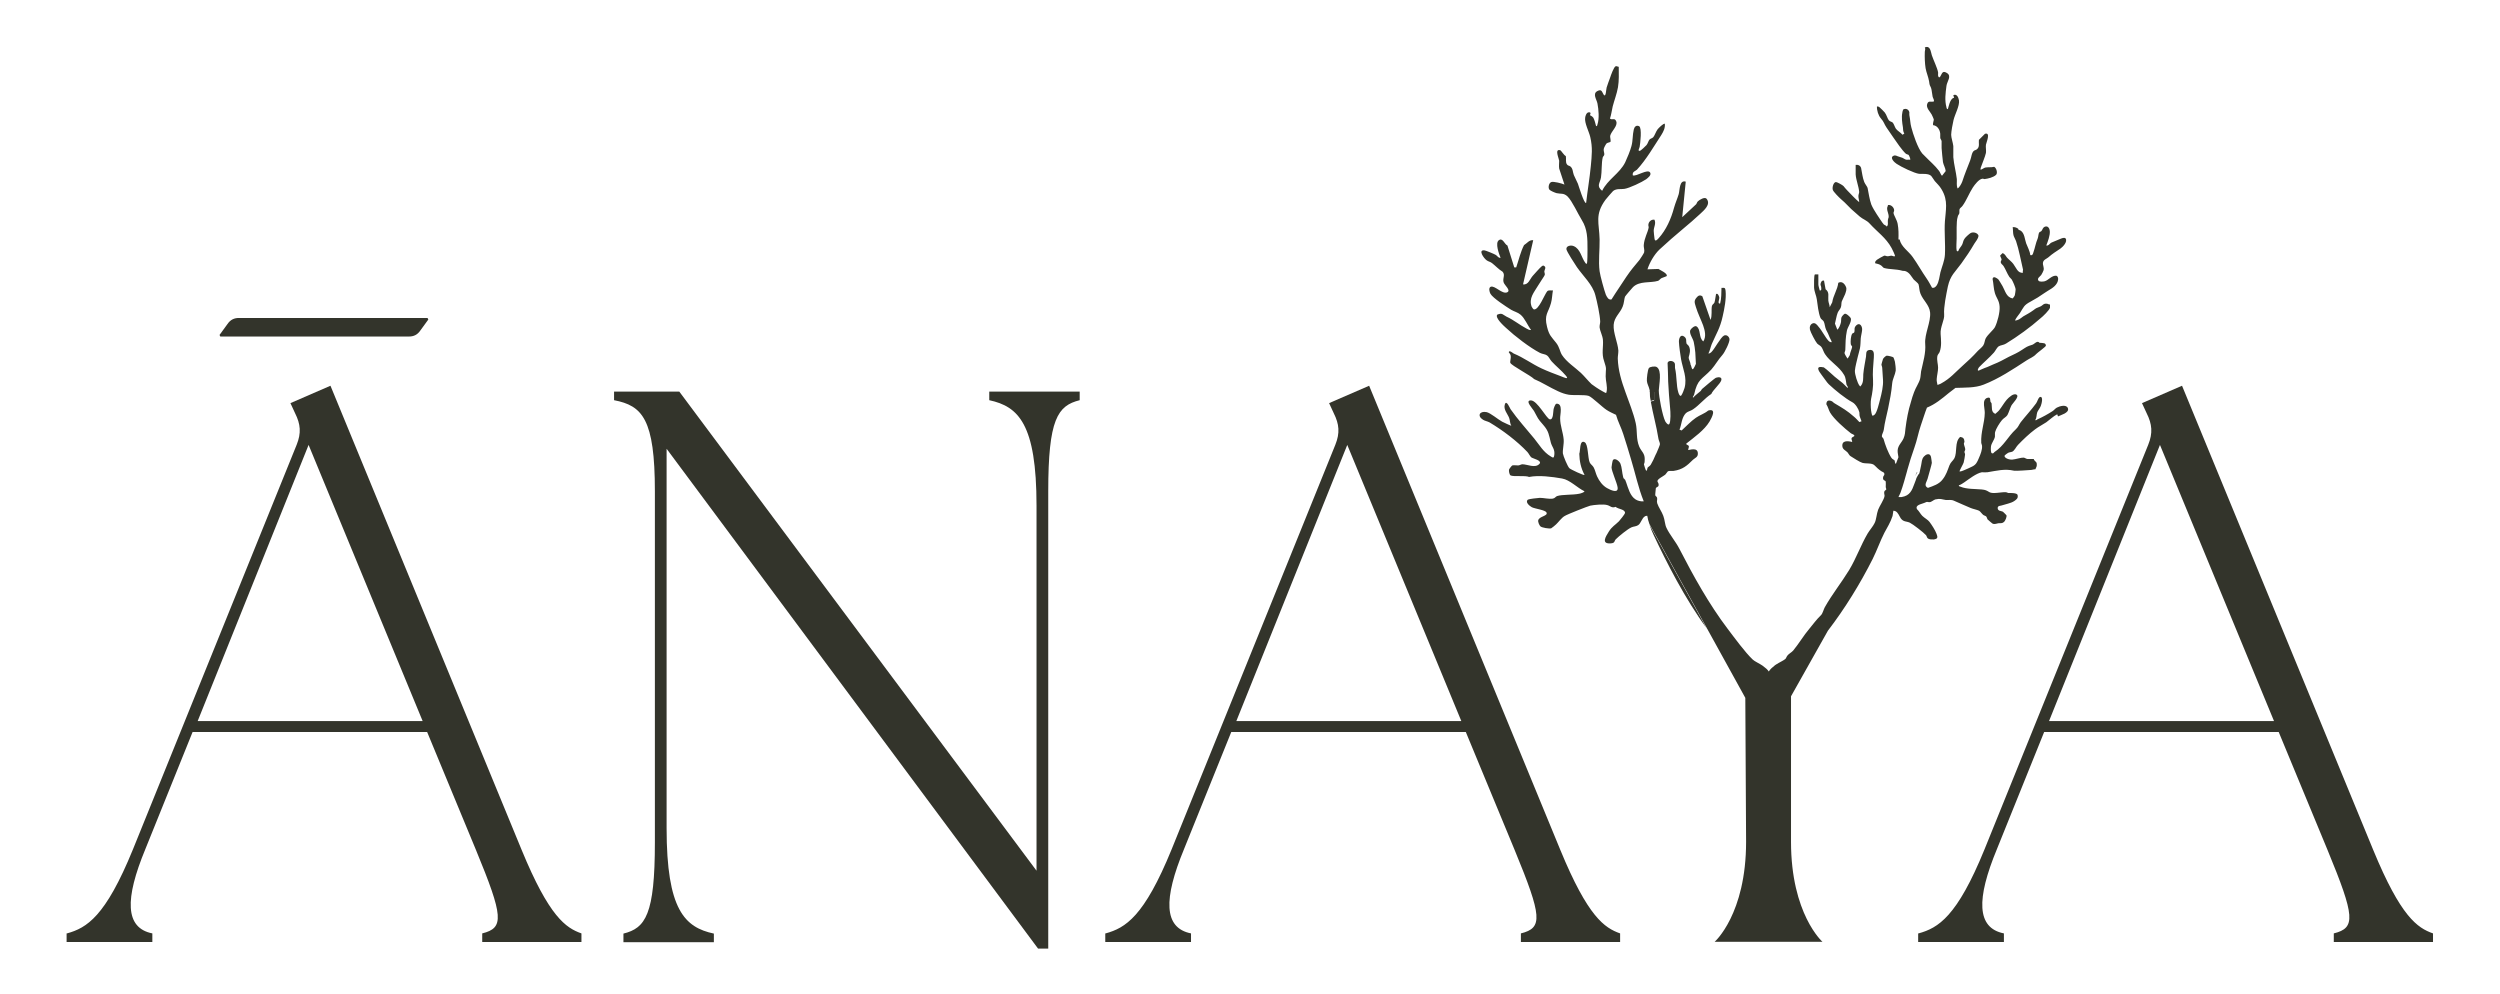 <?xml version="1.0" encoding="UTF-8"?> <svg xmlns="http://www.w3.org/2000/svg" id="Calque_1" width="1280" height="508.9" version="1.1" viewBox="0 0 1280 508.9"><defs><style> .st0 { fill: #33342b; } </style></defs><path class="st0" d="M112.4,171.5l4-5.5c1.6-2.4,3.6-3.2,5.9-3.2h96.6l.4.8-4,5.5c-1.6,2.4-3.6,3.2-5.9,3.2h-96.6l-.4-.8Z"></path><g><g><path class="st0" d="M34.3,477.9c10.1-2.8,19.7-8.5,33.8-43.1l83.8-207.1c2.4-6,2-10.5-.8-16.1l-2.4-5.2,20.5-8.9,97.9,237.7c14.1,34.2,22.6,39.9,30.6,42.7v4.4h-50.8v-4.4c11.3-2.8,10.9-8.5-3.2-42.7l-25-60.4h-120.1l-24.2,60c-10.5,25.4-10.5,40.3,3.6,43.1v4.4h-43.9v-4.4ZM216.4,369.2l-58.4-141.4-56.8,141.4h115.2Z"></path><path class="st0" d="M341.3,229.8v194.2c0,41.9,9.3,50.8,24.2,54v4.4h-46.3v-4.4c11.3-2.8,16.1-9.7,16.1-46.7v-179.7c0-37.1-6.4-43.9-20.9-46.7v-4.4h33.4l182.9,245.3v-186.9c0-41.9-9.3-50.8-24.2-54v-4.4h46.3v4.4c-11.3,2.8-16.1,9.7-16.1,46.7v234.1h-5.2l-190.1-255.8Z"></path><path class="st0" d="M566.1,477.9c10.1-2.8,19.7-8.5,33.8-43.1l83.8-207.1c2.4-6,2-10.5-.8-16.1l-2.4-5.2,20.5-8.9,97.9,237.7c14.1,34.2,22.6,39.9,30.6,42.7v4.4h-50.8v-4.4c11.3-2.8,10.9-8.5-3.2-42.7l-25-60.4h-120.1l-24.2,60c-10.5,25.4-10.5,40.3,3.6,43.1v4.4h-43.9v-4.4ZM748.2,369.2l-58.4-141.4-56.8,141.4h115.2Z"></path><path class="st0" d="M982.3,477.9c10.1-2.8,19.7-8.5,33.8-43.1l83.8-207.1c2.4-6,2-10.5-.8-16.1l-2.4-5.2,20.5-8.9,97.9,237.7c14.1,34.2,22.6,39.9,30.6,42.7v4.4h-50.8v-4.4c11.3-2.8,10.9-8.5-3.2-42.7l-25-60.4h-120.1l-24.2,60c-10.5,25.4-10.5,40.3,3.6,43.1v4.4h-43.9v-4.4ZM1164.3,369.2l-58.4-141.4-56.8,141.4h115.2Z"></path></g><g><g><path class="st0" d="M832.5,246.8l-.8-1.5c.1.1.3.2.4.4.1.3.3.7.4,1.1Z"></path><path class="st0" d="M873.9,321.8c-11.2-15.2-20.7-34-27.2-47.8-.8-1.7-1.6-3.6-2.2-5.4l29.4,53.3Z"></path><path class="st0" d="M846.9,200.4v4.4c-.6.1-1.2.3-1.7.5-.1-.5-.2-1-.3-1.5-.2-1.1-.1-2.2-.2-3.4h2.2Z"></path></g><g><path class="st0" d="M1053.3,212.1c-2,1-3.8,2.8-5.6,4.1-1.8,1.2-4,2.3-5.7,3.6-3.1,2.3-6.2,5.3-8.8,8-1,1-1.7,2.9-3,3.5-.6.2-1.1.2-1.7.4-.4.1-2.2,1.4-2.2,1.7,0,1.3,2.8,2.1,4.1,1.9,1.5-.1,4.5-1.1,5.7-1,.5,0,1.2.6,1.9.7,1.1.1,2.2-.1,3.3,0,.1,1,1.4,1.3,1.5,2.3.2,1.4-.2,1.9-.7,3-.7-.1-1.5.3-2,.3-1.4.1-8,.6-8.9.4-4.9-1.1-8.7,0-13.7.8-.9.1-1.8,0-2.8,0-2.8.5-6.6,3.5-8.9,5.1-.9.6-1.9,1.3-2.9,1.6,0,.5.5.6.9.7,3.1,1.3,7.5,1.1,10.8,1.4,2,.2,2.5.5,4,1.4,1.7,1,6.1-.1,8.2,0,.6,0,1,.3,1.4.4,1,0,4.5-.1,4.8,1,.4,1.7-.5,2.3-1.8,3.2-1.7,1.1-4.3,1.5-6.4,2.2-.9.3-1.7,0-2,1.2,0,1.8,1.8,1.5,2.7,2,.2.1,1.7,1.7,1.8,1.8.3.8-.6,2.8-1.2,3.4-1,.9-1.8.6-2.9.7-.9.1-1.7.6-2.8.3-.2,0-2.5-2-2.8-2.3-.3-.5-.3-1.1-.7-1.5-.3-.3-1-.4-1.4-.7-.7-.5-1.6-1.9-2.2-2.2-1-.5-3.1-.9-4.3-1.4-2.9-1.2-5.7-2.5-8.5-3.7-1.5-.7-2.7-.3-4.2-.4-2.2-.3-2.7-.9-5.4-.3-.8.2-2.1,1.4-2.9,1.4-1.7.1-.6-.6-2.8.4-1.3.6-4.8,1-3.7,3.2,1,.9,1.8,2.5,2.7,3.4,1.1,1.1,3,2.1,3.7,3.1,1.2,1.6,2.9,4.2,3.6,6.1.7,1.8.7,2.6-1.4,2.9-1,0-2.3.1-3.1-.6-.5-.4-.5-1.2-.9-1.6-1.1-1.3-6.8-5.7-8.3-6.4-1.8-.8-3.2-.3-4.6-2.2-.8-1.2-1.4-3.1-2.8-3.7-.3-.1-.6-.2-1-.2-.2.8-.2,1.9-.4,2.6,0,.1,0,.2-.1.3-.9,2.9-2.7,5.8-4.1,8.4-2.2,4.3-3.8,9-6,13.4-6.4,12.7-14.3,25.5-22.9,36.7,0,0,0,0,0,0l-18.9,33.6v74.5c0,37,16.1,51.2,16.1,51.2h-55.2s16.1-14.1,16.1-51.2l-.4-73.7-19.7-35.7-29.4-53.3c-.5-1.4-.9-2.8-1.1-4.2-.4,0-.8,0-1.1.2-1.7.9-2.1,3.7-3.6,4.6-1.1.7-2.3.6-3.4,1.1-2,.9-6.4,4.5-8,6.1-.9.9-.3,1.9-2.5,2.1-5.1.4-2.8-3.3-1.1-6,1.7-2.7,3.2-3.3,5.2-5.3.5-.5,3.1-3.8,3.1-4.2.2-2-3.6-2-4.8-3.2-2,.8-2.7-.5-4.3-.9-1.9-.6-6.8-.1-8.7.3-1.5.4-11.7,4.4-13.1,5.3-1.5.8-3.3,3.3-4.4,4.3-.4.4-2.1,1.8-2.5,2-1,.3-4.7-.3-5.5-1-.6-.6-1.4-2.4-1.1-3.2.6-2,5.1-2.1,4.2-3.9-.6-1.3-5.9-1.9-7.5-2.7-1.1-.6-3.6-2.6-2-3.9.4-.3,5.2-.9,6.1-.9,2,0,4.6.7,6.6.4,1.2-.2,1.4-1,2.2-1.3,2.6-.9,8-.5,11.3-1.2.4,0,3-.8,2.7-1.3-3.6-1.7-7.4-5.8-11.4-6.5-5.1-.9-11.9-1.8-16.9-.8-2-.9-8,0-9.5-.8-.6-.4-.9-2.1-.8-2.9,0-.3,1.5-2.2,1.7-2.2.7-.2,2.1,0,3,0,.7,0,1.3-.5,2.1-.6,2.6,0,6.6,2.2,8.8-.2,1.5-1.7-3.2-2.7-4-3.2-.8-.5-1.5-2.2-2.2-2.9-5.3-5.6-12.6-11.1-19.3-15.1-1.1-.6-2.5-.8-3.4-1.4-3.1-1.9-1.8-4.6,1.8-3.9,2,.4,5.8,3.7,8,4.9.7.3,4.4,2.2,4.7,2-.8-1.1-.6-2.6-1.1-3.9-.8-2.1-3.1-4.4-2.2-7,.8-2.5,2.6,2.1,2.9,2.5,3.7,5.3,8.1,10.1,12.1,15,2.7,3.3,4.6,6.9,8.5,9.2,1.1.7,1.6,1,1.8-.7.4-3.1-1.2-4.1-1.8-6.5-1-3.9-1-5.7-3.9-9-3-3.4-2.5-3.1-4.6-6.9-.6-1.2-5-5.6-1.7-5.6s8,9.4,9.7,9.7c1.9.4,1.7-4.2,1.9-5,.1-.7.9-3,1.5-3,3.5-.2,1.8,5.7,1.9,7.5,0,3.8,1.5,7.2,1.8,10.8.2,2.4-.6,5.2-.4,7.2.2,1.3,2.4,6.6,3.3,7.5.7.7,7.4,3.8,7.8,3.5-1.9-3.6-2.6-7-2.7-10.9.6-1.2,0-7.3,2.7-5.9,1.9.9,1.6,8,2.6,10.3.5,1.1,1.4,1.5,2,2.5.8,1.4,1.1,3.2,1.8,4.7,1.1,2.4,2.8,4.7,5.1,6,1.6.9,6,3.1,5.4-.5-.4-2.4-3-8-3.1-10.1,0-.4.5-3.5.7-3.7,0-.1.2-.3.3-.3,1.1-.8,3.2,1,3.6,2.2.7,1.7.8,4.6,1.3,6.5,0,.3.2.6.3.9,0,.1.2.2.4.3t0,0l.8,1.5c1.2,3.4,2.1,7.2,4.9,9,1.1.7,2.5,1.1,4.2,1-2.8-6.9-4.3-14.3-6.5-21.5-1.3-4.3-2.6-8.8-4-13-1-3.2-2.8-6.5-3.7-9.8-1.6-.8-3.3-1.5-4.8-2.5-2.2-1.4-7.6-6.7-9.2-7.2-2-.7-7.6-.2-10.2-.6-1.8-.3-3.6-.9-5.5-1.8-4.2-1.9-8.5-4.7-12.2-6.2-1.7-1.8-11.6-6.9-12.2-8.3-.3-.6.4-2.4.2-3.6-.1-.9-1-1.7-1-1.8,0-1.5,2.4.6,2.5.6,5.1,2.1,9.3,5.3,14.2,7.6,3.2,1.5,6.7,2.8,9.9,4,1.3.5,4.8,2.2,2.5-.4-1.9-2.3-5-4.8-7.1-7.1-.8-.8-1.6-2.6-2.4-3.1-.9-.7-2.4-.7-3.6-1.3-5.4-2.8-12.9-8.6-17.4-12.8-1.1-1-5.8-5.2-4.5-6.8,2.6-1.1,2.9.1,4.7,1,3.9,1.8,6.6,4.2,10.4,6.2.5.3,1.6.9,2.2.6-1.8-2.3-3.2-6-5.4-7.8-1.4-1.2-3.3-1.6-4.8-2.5-2.4-1.5-9.4-6-10.6-8.2-.5-.9-1.1-3.1.2-3.6,2.1-.7,5.8,3.9,8.3,2.9,2.3-1-1.4-3.6-1.8-5.3-.5-2.1,1-3.6-.5-5.3-2-1.2-3.6-3-5.4-4.4-.9-.7-1.9-.8-2.7-1.4-1.6-1.1-4.6-5.6-1.1-5.1.5,0,5.1,1.9,5.7,2.3.9.5,1.3,1.7,2.5,1.5-.8-1.9-2.9-7.6-.9-9,2-1.5,2.9,2.1,4.4,2.7l3.5,11.2h1c1.3-3.8,2.2-7.9,4-11.4,1.5-.9,2.7-2.8,4.7-2.5l-5.2,22.6c2.7.4,3.5-2.7,4.9-4.3.7-.8,3.9-4.4,4.6-4.9.3-.2.6-.5,1-.4,1.7.8.5,2,.4,2.9,0,.7.4,1.3.2,1.9,0,.3-3,4.6-3.4,5.4-2,3.4-4.9,6.5-3.3,10.8.1.3.8,1.3,1.1,1.4,2.5.6,5.5-7.7,6.9-9.3.7-.7,2-.3,2.9-.4-.4,2.1-.4,4.4-1,6.5-1.4,5.1-3.6,5.8-2,12.2,1.1,4.4,2.2,5,4.7,8.2,1.7,2.2,1.8,4.3,2.9,6.1,2.4,3.7,6.7,6.4,9.7,9.2,1.9,1.8,3.6,4,5.5,5.8.5.4,3.6,2.6,5.7,3.7,1,.6,1.7.9,1.8.8,0-.3.1-.5.2-.8.5-2.5-.5-5.3-.5-7.7,0-4.3.7-3.3-.8-7.8-1.4-3.9-.3-7.3-.6-10.9-.2-2.2-1.5-4.5-1.7-6.3-.1-1.2.3-2,.3-3.1-.1-3.2-1.6-10.2-2.5-13.5-1.4-5.4-6.2-9.7-9.4-14.3-1-1.5-5.2-7.9-5.4-9.2-.2-1.8,2.4-2.2,3.7-1.6,3.5,1.4,4,6,6,8.6.3.3.5.9.8.2.3-.4.3-6,.3-7.1,0-5.6,0-10.4-2.9-15-2-3.2-4.9-9.7-7.3-12.1-2-1.9-3.4-1.2-5.6-1.7-.8-.2-3.2-1.2-3.7-1.8-.8-1-.3-3.5,1-3.9,1.1-.4,5.4.7,6.7,1.3l-2.7-8.2c-.2-1.3,0-2.7,0-4-.1-1.1-2.5-6.2.5-5.4.6.2,1.9,2.6,2.9,3,.3,1.4-.3,3.1.6,4.3.5.7,1.2.6,1.7,1,1.4,1.1,1.2,2.9,1.8,4.4.6,1.5,1.5,3,2.1,4.5.3.8,3.2,10.5,4.2,9.8.7-6.3,1.8-12.6,2.4-18.9.5-5.4,1-9.4-.3-14.9-.7-2.9-3-7.1-2.6-9.8.1-1,.7-2.8,1.9-2.8,1.6-.1.4,1.4.6,1.5,0,.1,1.1.4,1.7,1.3.6,1.1,1.1,3.1,1.4,4.3.6,0,.6-.5.7-.9,1-3,.6-7.6,0-10.7-.4-2.1-2.7-5,0-6.4,2.3-1.2,2.3.6,3.2,1.9,1.2,1.6,1.2-2.8,1.5-3.7.4-1.4,1.3-3.7,1.8-5.1.4-1.2,1.9-5.6,2.9-5.8.6-.1,1,.3,1.5.3,0,3.6.2,6.9-.4,10.5-.6,3.4-1.9,6.7-2.7,9.8-.5,2.1-.7,4.2-1.4,6.2,1.2,1,2.4-.6,3.2,1.4,1,2.4-2.6,5.1-3.1,7.5-.1.8.5,2.5.1,3.1-.1.1-1.3.3-1.9.7-.4.4-1.5,2.4-1.5,3-.1,1,.4,2,.3,2.7,0,.6-.7,1-.8,1.5-.7,2.8-.4,7.3-.9,10.3-.5,2.9-2.5,4.3.6,6.8,2.8-5.8,9-8.9,11.8-14.6,1-2.1,2.6-6,3.2-8.3.8-2.9.5-5.6,1.2-8.5.3-1.3,1.2-2.4,2.7-1.7,1.6.7.6,9,.3,10.6,0,.4-1.3,2.4.2,2,.3,0,3-2.5,3.3-2.9.7-.8,1-2.3,1.6-2.9.5-.5,1.4-.6,1.9-1.2.7-.8,1.3-2.8,2.2-4,.4-.5,3.1-3.3,3.7-2.8.2,2.2-.7,3.9-1.8,5.7-3.8,5.8-7.7,12.6-12.5,17.8-.7.7-2.5.9-2.1,2.9,1.9.7,7.7-3.6,8.9-1.4.7,1.3-1.2,2.7-2.1,3.4-2.2,1.5-8.5,4.5-11.1,4.9-1.9.3-4-.3-5.8,1.1-.3.2-3.5,4-3.9,4.5-5.6,7.7-3.2,11.8-3,20.3.1,5.3-.7,11,0,16.3.3,2.3,2.4,9.9,3.2,12,.6,1.2,1.3,2.8,2.9,2.4,2.4-3.9,5.1-7.7,7.6-11.6,2.5-3.7,4-5.3,6.7-8.6.4-.5,2.4-3.6,2.4-3.9.3-1.2-.3-2.6-.2-3.7.3-3.7,2-6.3,2.5-8.9.1-.6-.3-1.2-.1-1.8.2-1.4,1.6-2.6,3.1-2.3.9,2.1-.4,3.7-.4,5.7,0,1,.3,2.8.4,3.9.2,1.8,1.2.9,2.1-.1,3.9-4.3,6.4-10,7.9-15.6.8-2.8,1.6-4.4,2.4-7,.6-2.2.3-7.4,3.6-6.4l-1.8,18.2c2.3-2.2,4.7-4.4,7.1-6.6.3-.3.4-1,.9-1.5.8-.8,3.6-2.5,4.5-1.3,2.3,2.9-1.4,5.9-3.3,7.7-2.8,2.6-5.8,5.2-8.7,7.6-4.1,3.4-8.2,7-12.2,10.7-2.6,2.5-5,6.6-6.1,10.1l5.6-.2c.7.5,5.1,2.4,4.2,3.7,0,.1-2,.7-2.6,1-.7.4-1.2,1.2-1.8,1.4-4,1.2-9.4-.1-12.8,3.2-.4.4-4,4.6-4.1,4.9-.4,1-.5,3.5-1.2,5.1-1.4,3.5-4.3,5.3-4.6,9.3-.3,4.1,2.1,9.1,2.4,13.2,0,1.6-.3,2.7-.3,4.1.2,6,1.9,11.6,3.9,17.1,1.9,5.4,4.1,10.6,5.3,16,.9,4,.1,8,1.8,12,1.1,2.5,2.8,3.3,2.8,6.3s-.4,1.9-.4,2.8c0,.3,1,3.3,1.2,3.3.6-.4.4-1.2.7-1.7.3-.4,1.1-.7,1.6-1.5.7-1.1,1.9-3.6,2.4-4.9.1-.2.3-.7.6-1.2.7-1.6,1.7-4,1.7-4.4,0-.8-.7-2-.8-2.9-1-6.4-2.8-12.6-3.9-18.9.5-.2,1.1-.3,1.7-.5v-4.4h-2.2c0-.4,0-.9-.2-1.4-.3-1.4-1.2-2.8-1.3-4.3-.1-1.2.4-5.6,1-6.5.5-.8,3.2-1.1,4-.6,2.9,1.7,1.2,9.1,1.1,12,0,3.2,1.9,13,3.3,15.8.2.4,1.5,2.3,2.1,1.4.8-1.4.6-6.3.4-8.1-.4-4.6-.8-9-1-13.6,0-3.2-.2-6.4-.3-9.6.4-1.5,3.2-1.2,3.7.3.2.7,0,1.5.1,2.3,1,4.2.6,9,1.7,12.5.1.4.8,2.4,1.5,1.6.6-.8,1.4-2.9,1.7-3.9,1.4-5.3-.9-9.7-1.8-14.7-.4-2.4-1-6.6-1.1-9,0-1.8.9-4,2.8-2.5,1.4,1.1.7,2.3,1.1,3.5.2.5,1.4.8,1.7,2.9.3,1.9-.7,3.9-.6,4.4,0,.7,1,2.5,1,3.6.4.3.5,2.6,1.2,2.2.3-.1,1.4-2.3,1.5-2.7,0-.7-.2-4.8-.3-5.8-.1-1.4-.5-4.1-.8-5.4-.4-1.8-2.4-4.3-1.8-6,.3-.8,2.3-2.6,3.2-2,2.4,1.6,1,5.8,3.5,7.7,1.6-2.5.8-5.6-.1-8.2-1.2-3.2-2.7-6.1-3.7-9.4-.6-2.1-1.2-3.1.4-4.9.8-1,1.7-1.4,2.9-.6l4.2,12.1c.9-2.2.3-5.1.7-7.1.2-.9,1-1.1,1.3-1.8.3-.7.7-4.1.8-4.3.8-.8,1.7,1.1,1.7,1.9s-1.1,3.2.4,2.9c.7-2.6.6-5.3.7-8,1.7-.1,1.9-.1,2.1,1.5.4,4.1-.6,9.2-1.5,13.1-1.3,6-3.3,8.9-5.6,14.2-.6,1.5-.9,3.3-1.7,4.8.6,0,1.1-.3,1.5-.7,1.7-1.6,4.7-7.6,6.5-8.5,1.3-.6,2.6.5,2.8,1.8.2,1.6-2.5,6.9-3.6,8.1-2.4,2.7-3.6,5.1-5.7,7.5-5,5.3-7.1,4.8-8.8,12.8-.1.6-1,1.2-.5,1.6,1.1-1.3,2.5-2.2,3.7-3.3.4-.3.5-.8.8-1.1.9-.8,6.7-5.7,7.2-5.8,1.2-.4,3.2-.5,2.7,1.3-.5,1.8-4.3,5-5.1,7-3.3,2.1-6.2,5.8-9.4,7.9-1.1.8-2.6,1-3.6,1.9-2.3,2.4-2.1,5.6-3.3,8.5l1.1.4c2.3-2.1,4.8-4.8,7.3-6.5,2-1.4,4.4-2.1,6.3-3.7,4.5-1.3,1.8,3.7.7,5.6-2.7,4.5-7.9,8.1-11.9,11.3-.3.7,1.1.6,1.3,1.4.1.5-.5,1.7-.3,1.9s5-1.8,4.9,1.9c0,1.8-1.4,2.1-2.5,3.1-3.1,3.1-5.3,5-9.9,5.7-.9.1-1.8-.1-2.6.1-.2,0-.4.2-.5.3h0c-.5.5-.8,1.2-1.3,1.6-1,.8-4,2.2-3.9,3.3.1.6.8,1.1.6,2.1-.1.9-1.1.8-1.4,1.4,0,.2-.4,3.5-.3,3.7.1.4.8.7.9,1.2.3.9-.3,1.7.1,2.9.7,2.1,2.3,4.2,3.1,6.4.8,2,.8,4.6,1.7,6.3,1.5,3.2,4.7,7,6.5,10.5,7.2,14,15.3,28.6,24.8,41.1,3.5,4.6,8.8,11.9,12.8,15.7.9.9,3.6,2.1,5,3.1,1.6,1.2,2.6,2,3.2,3,.8-1.2,1.9-2.2,3.2-3.2.2-.1.4-.3.6-.4h0c1.5-1,3.6-1.9,4.7-2.8.4-.4.6-1.2,1.1-1.8.7-.9,2-1.5,2.9-2.5,2.9-3.5,5.4-7.8,8.3-11.2,2-2.4,3.7-4.8,6-7,.8-.8,1.3-2.9,1.9-4,3.7-6.6,8.6-12.7,12.5-19.1,3.6-6,5.9-12.6,9.4-18.6,1-1.7,2.8-3.7,3.6-5.4.9-1.7,1-4.7,1.8-6.8.7-1.9,3.1-5.3,3.3-7.1,0-.7-.4-1.4-.1-2.3.1-.4.9-.7,1-1.1,0-.3-.3-.7-.3-1.1,0-.8.1-2.1,0-2.8-.2-.8-1.8-.4-1.3-2.5.1-.4.6-.8.6-1.2.1-1.1-.9-1.2-1.5-1.6-1.5-1-2.2-1.7-3.5-3-1.3-1.4-4.2-.8-6.2-1.3-1.2-.3-5-2.7-6.2-3.5-.6-.4-.9-1.2-1.4-1.8-1-1.1-2.5-1.5-2.7-3.1-.4-3.2,2.8-2.9,5-2.3.1-.7-.5-1.3-.3-1.9.2-.8,1.7-.8,1.4-1.5-.3-.5-1.3-.7-1.8-1.1-3.1-2.4-8.7-7.3-10.6-10.6-.7-1.2-1.1-3-1.9-4.2,0-1.7.9-2.3,2.5-1.7.7.2,1.1.9,1.7,1.2,4,2.4,6.4,3.7,10,6.9,1,.8,1.8,1.8,2.7,2.7l1.1-.4c-.3-1-.8-1.9-1-2.9-.1-.5,0-1.1-.1-1.7-.4-1.7-2-4.3-3.5-5.1-3.9-2.1-8.9-6.2-12.2-9.3-.9-.8-2.6-3.5-3.6-4.7-1.7-2.2-3.4-4.9,1.1-3.9,2,1.4,3.7,3.2,5.6,4.8,1.3,1.1,2.7,2.1,4,3.2.9.8,1.7,1.7,2.5,2.5.6-.4-.3-1.1-.5-1.7-.3-1.5-.3-3.4-1.2-4.9-2.5-4.4-7.2-6.7-9.8-10.7-.7-1-1.1-2.6-1.8-3.6-.6-.8-1.5-1.1-2.2-1.8-.9-1-3.4-5.8-3.7-7.1-.3-1.3.1-2.9,1.6-3.3,1.2-.3,2.1.9,2.8,1.8,1.8,2,3.4,5.4,5.1,7.2.4.4,1,.8,1.6.7.2-.2-.8-1.9-1-2.4-.7-1.9-1-2.3-1.8-3.9-.6-1.2-.7-3.1-1.2-4.2-.4-.8-1.4-1.2-1.7-1.9-1.1-2.6-1.5-6.8-1.9-9.6-.2-1.7-1.3-3.8-1.4-6.1,0-1.1-.1-6.1.4-6.6h1.8c0,.8,0,1.8,0,2.6,0,1,0,1.6,0,2.5,0,.8.5,2.2.7,3.1,1.1.3.8-1.3.7-1.9,0-.4-.3-.7-.3-1.1,0-.9.6-2.4,1.8-2l.8,4.4c2.1,1.6,1.2,3.5,1.4,5.8.1,1.1.7,2.3.7,3.4l1.3-2.5c.5-3.5,2.7-6.5,3.1-10,1.8-1,3.2.4,3.9,2,.6,1.3,0,2.5-.4,3.8-.4,1.1-1.4,2.8-1.7,3.7-.3.8-.1,2.1-.5,3.1-.3.9-1.2,1.7-1.6,2.7-.7,1.8-.9,3.8-1.4,5.6l1.2,3.1c1-.8,1.6-2.6,1.9-3.9.1-.7,0-1.5.2-2.3.1-.5,1.2-1.7,1.6-1.9.8-.5,3,1.7,3.2,2.2.6,1.9-1.7,4.6-2,6.5-.7,3.3-.7,6.4-.8,9.7,0,.6-.4,1.1-.4,1.7,0,.4,1.3,2.6,1.6,2.8l1.1-1.8c.1-1.2,1.1-3.3,1.2-4.2,0-.5-.6-.7-.7-1.4-.2-1.3,0-4.2.7-5.3.2-.4.9-.3,1.1-.8.4-1.3-.4-2.2,1.1-3.6,1.8-1.6,3.1.7,2.9,2.5-.1,1.3-.6,3-.7,4.3-.1,1.5-.1,3.5-.4,5-.2,1.2-.8,2.9-1.1,4.3-.5,2.2-1.3,5-1.5,7.2-.1,1.7,1.3,6.4,2.4,7.7.4.5.4.4.7,0,1.4-1.7,1.1-3.9,1.2-5.9.3-3.3.9-5.8,1.4-9,.2-1.2-.3-3.1,1.6-3.4,2.6-.4,2.5,1.7,2.4,3.8-.3,4.2-.7,7.7-.4,11.8.2,2.8-.4,6.8-1,9.4-.3,1.4-.2,4.6,0,6,0,.4.4,2.1.5,2.4.3.5.9,0,1.2-.2,1.3-1,2.4-6.1,2.9-7.9.8-3.1,1.7-6.8,1.5-10-.1-2-.3-4.1-.4-6.1,0-.7-.4-1.2-.4-1.8,0-.3.7-2.4.8-2.8.2-.5,1.4-1.6,1.9-1.7.6,0,3.2.5,3.5,1,.2.4.6,1.7.7,2.1.2,1,.5,3.6.4,4.6-.3,2.1-1.6,4.2-1.8,6.5-.4,4.5-1.2,8.6-2.1,12.9-.8,3.8-1.7,6.9-2.2,10.8-.1,1-1,2.4-1,3.3,0,.6.8,1,.9,1.5.8,2.9,2.3,7,4,9.6.5.8,1.4,1,1.6,1.3.3.5,0,1.4.7,1.8l1.3-3.4c-.1-1.2-.5-2.2-.4-3.6.2-2.5,2-3.8,3-6,.8-1.9.8-3.1,1-5.1.6-4.7,1.4-9.2,2.8-13.6.4-1.7,1-3.3,1.6-5h0c.8-2.3,2.6-4.8,3.1-6.9.3-1.1.3-2.6.5-3.8,1-4.7,2.5-9.3,2.1-14.1-.4-5,3-11.2,2.5-16.1-.4-3.8-3.5-6-4.9-9.5-.7-1.7-.6-3.5-1-4.8-.1-.5-1.9-1.9-2.5-2.5-1.2-1.5-2.1-3.6-4.3-4.3-.6-.2-1.1,0-1.6-.2-3.1-.9-6.5-.6-9.3-1.4-.4-.1-1-1-1.5-1.3-.8-.6-2-.9-3-1.1-.2-.9.3-1.2.9-1.8.4-.3,3.3-2,3.7-2.1.6-.1,1.1.3,1.7.3.8,0,1.4-.3,1.9-.3.6,0,1.2.5,1.9.3.3-.3-1.4-3.6-1.7-4.2-2.9-5.3-7.2-8.1-11.2-12.5-1.6-1.8-3.5-2.2-5.2-3.7-1-.9-1.5-1.3-2.5-2.2-2.4-1.9-4.4-4.5-7.2-6.8-.8-.7-3.8-3.7-4-4.6-.4-1.2.3-3.9,1.6-4,.6,0,3.5,1.6,3.9,2.1.7.8.8,1.1,1.8,2.1,2.1,2.1,4,4.3,6.2,6.1,0-1.1-.4-1.9-.4-3.1,0-.8.4-1.5.4-2.1-.2-2.8-1.6-6-1.8-9-.1-1.6.1-3.3,0-4.9,1.2-.2,2.5.4,2.8,1.7.5,2.4.7,4.8,1.6,7.1.4,1,1.5,2.3,1.7,3,.6,2.9.9,5.6,1.9,8.5.6,1.5,1.9,3.6,2.8,5,.8,1.1,2.8,4.4,3.6,5.2.3.3,1.2.5,1.5,1.1,1-.8.4-2.2.6-3.4,0-.4.3-.9.4-1.4.1-1.7-.8-3-.8-4.3s.5-1.2.4-1.9c1.5-.4,3.2,1.2,3.2,2.7,0,.6-.4,1-.3,1.4.1,1.1,1.7,3.4,2.1,5.5.5,2.7.5,5.3.4,8h.6c.8,3.8,4.6,6,6.7,9,2.5,3.5,4.7,7.5,7.2,11.1,1,1.4,1.9,3.2,2.7,4.6,1.2.3,1.8-.4,2.4-1.2,1.2-1.9,1.4-4.6,1.9-6.7.8-3,2.1-5.8,2.3-9,.3-5.7-.4-11.5,0-17.2.2-2.6.6-5.3.6-7.9s-.5-5.4-2.4-8.5c-1-1.7-2.2-2.7-3.4-4.1-.5-.6-1.4-2.2-1.8-2.6-1.4-1.4-4.5-1-6.2-1.1-2.5-.3-9.3-3.6-11.5-5.1-1.1-.7-3.7-3.1-1.7-4.1,1.2-.6,1.8.2,2.8.4,1.8.5,1.9.6,3.3,1.4.7.4,1.7,0,2.5.2.3-.3-.5-2.1-.8-2.5-.3-.2-1-.3-1.4-.6-1.9-1.7-4.9-6.1-6.4-8.3-1.1-1.7-2.4-3.4-3.5-5.1-1.3-1.9-1.2-2.8-2.9-4.7-1.3-1.5-2.1-4.1-2-6.1.6,0,.8,0,1.3.4.6.5,2.2,2.1,2.7,2.7.9,1.1,1.4,3.2,2.1,4,.6.7,1.5.7,2,1.2.6.7,1,2.2,1.6,3.1.9,1.2,2.4,1.9,3.4,3.1l.9-.6c-.7-1.2-.6-2-.7-3.2-.4-2.3-.8-5.3-.3-7.5,0-.6.3-1,.4-1.6,1.4-.9,3,0,3.2,1.5,0,.5-.1,1,0,1.4.5,2.4.4,4,1,6.2.9,3.5,3.3,10.7,5.6,13.4.3.3,1,1,1.4,1.4,2.5,2.6,5,4.6,7.2,7.5.6.8.8,1.8,1.5,2.5l1.9-2.4c-.1-1.5-1.2-3.3-1.4-4.6-.3-2.3-.5-4.8-.7-7.2-.1-.8.1-2.9,0-3.6-.4-1.5-.8-.4-.7-2.9.2-2.2-1.2-5-3.6-5.2-.4-.8.4-2.4.3-3,0-.2-.9-2.1-1.1-2.5-.8-1.5-2.9-3.3-2.3-5.3.7-2.1,1.9-.8,3.5-1.4.1-.9-.5-1.6-.7-2.4-.3-1.3-.4-3.4-.8-4.5-.7-1.7-.7-1-1-3.3-.4-2.4-1.4-4.5-1.8-6.8-.4-2.6-.5-5.6-.4-8.3,0-.8.5-1.4,0-2.3,2.8-1.2,3,2,3.6,4,.8,2.4,2.8,6.5,3.2,8.7.1.8-.2,1.7.2,2.3.3.6.7.2.9-.1.9-1.3,1-3.3,3.3-1.9,2.8,1.6.2,4.3-.1,6.6-.5,3.9-1,7.4,0,11.1,0,.4.2.8.7.9.5-1.7,1-4.5,2.5-5.6.2-.1.4-.2.7-.2l-.4-1.4c1.8-.8,2.6,1.1,2.9,2.7.4,2.8-2.1,7.1-2.8,10.1-.4,1.5-1.2,6-1.2,7.5s.9,4,1.1,5.8c.1,1.7-.1,3.8,0,5.7.3,3.7,1.4,7.6,1.8,11.2.1,1.6-.3,3.2.4,4.8,1-.6,2-2.5,2.4-3.6,1.3-4,2.5-6.8,4-10.7.7-1.6.7-4.2,2.1-5.1.7-.4,1.2-.3,1.8-1.1,1-1.2.4-2.9.6-4.4l3.1-3.1c3.1-.9.7,4.4.5,5.6-.2,1.3.2,2.9,0,4.2-.5,2.2-1.9,5.3-2.6,7.4-.1.4-.2.7-.2,1.1.3.3,1.9-.9,2.4-1,1.3-.3,3.2,0,4.6-.4,1.2.6,1.9,3.2,1,4.1-1.3,1.3-4.2,2-6,2.2-.3,0-.6-.3-1-.2-1.8.2-3.9,3-4.9,4.5-1.9,2.9-3.3,6.7-5.3,9.4-.4.6-1.4,1.2-1.5,1.7-.2.6,0,1.3-.1,2-.1.6-.7,1.1-.8,1.7-.6,1.8-.5,3.7-.6,5.6,0,1.9,0,3.8,0,5.7,0,1.5-.3,5,0,6.1,0,.3.6.8.9.2.3-1.1,1.4-2.1,1.9-3.1.6-1.2.4-2,1.4-3.3.4-.6,2.4-2.4,3-2.7,1.3-.7,3.6-.1,4,1.4-.2,1.7-1.4,2.8-2.1,4-2.1,3.6-4.3,6.9-6.7,10.2-3.2,4.4-5.6,6-6.9,11.8-.8,4-2.2,10.5-1.9,14.3.3,2.8-2.1,6.4-1.8,10,.2,3.1.6,6.1-.5,9.2-.3.8-1.1,1.3-1.2,2.3-.3,2.1.4,4,.4,5.8s-.6,4-.7,5.7c-.1,1.1.2,2,.4,3.1.6-.3,1.3-.4,1.9-.8,4.6-2.5,7.1-5.6,10.8-8.9,2.8-2.5,5.4-4.9,8-7.8.8-.8,2.1-1.8,2.7-2.7.8-1.2.7-2.6,1.3-3.7,1.2-2.1,3.8-4.1,4.7-5.7,1.3-2.6,2.6-7.6,2.4-10.5-.2-3.2-1.6-4.3-2.4-6.9-.7-2.2-.7-5-1.2-7.3.3-1.8,2.3-.3,2.9.2.2.1,1.9,3,2.2,3.5,1.4,2.5,1.9,5.6,5.1,6.3.2,0,1.2-1.4,1.2-1.7.1-.3.4-2.5.4-2.8,0-1.1-1.4-4.2-2-5.2-.3-.4-.8-.8-1.2-1.3-1.2-1.8-1.9-3.9-3-5.6-.5-.8-1.5-1.1-1.4-2.2,0-.4.4-.7.4-1.1,0-.6-.8-1.7-.7-2.1l1.2-1.2c1.3.4,1.6,1.5,2.3,2.3,1,1.1,2.4,2.1,3.2,3.2,1.4,1.8,2.3,5,5,4.5-.3-.5,0-1.2,0-1.5-1.1-4.6-2.1-10.3-3.6-14.7-.3-.9-1.1-2.1-1.3-3-.3-1.1-.2-2.9-.4-4.1,1.1-.1,1.9.2,2.8.8.1,0,0,.4.2.5.2.2.8.3,1.1.5,2,1.3,2.1,4.6,2.8,6.5.7,1.9,1.9,3.9,2.1,6,1.1.3,1.3-.4,1.6-1.4.9-2.5,1.1-4.5,2.2-7.1.4-1,.3-2.4.8-3.1.2-.3.8-.4,1.1-.7.7-.8.6-1.9,2-2.3,1.4-.4,2.2,1,2.3,2.3.2,2.2-1,5.3-1.8,7.4,1.4.2,1.7-1.2,2.9-1.6,1.5-.6,2.9-1.2,4.3-1.8.8-.3,2-.9,2.7-.2,1.1,1.7-1.4,4.3-2.7,5.2-2.5,1.7-3.8,2.4-6.2,4.5-1,.8-2.5,1.2-2.7,2.7-.2,1.3.7,2.4.3,3.9-.1.4-.9,2-1.2,2.4-.6.8-2.3,1.7-1.4,2.9.5.7,2.4.5,3.2.3,1.9-.5,3.7-3.2,6.1-2.8,1.2.8.8,2.6.2,3.7-1.4,2.5-4.2,3.5-6.4,5.1-2.7,1.9-4.2,2.8-7.1,4.4-3.6,1.9-3.5,2.8-5.5,5.9-.8,1.2-1.9,2.3-2.5,3.7.4.3,1.7-.3,2.1-.5.7-.4,1.4-1,2.1-1.5,1.9-1.1,3.3-1.8,5.1-3.1,1.7-1.3,1.5-1.1,3.5-1.9,1.5-.6,1.6-1.7,3.5-1.5.5,0,1,.5,1.6.4,0,.5,0,1.1,0,1.6-.2,1.2-3.7,4.6-4.9,5.5-5.2,4.6-11.7,9.3-17.6,12.9-1.2.8-2.9.8-3.9,1.5-.8.6-1.6,2.3-2.3,3.1-2.4,2.7-5.3,5.1-7.6,7.5-.4.4-1.2,2.1-.1,1.7,1-.4,1.9-.9,3-1.3,1.8-.6,2.6-1.1,4.3-1.8,3.1-1.2,5.2-2.4,8-3.9,2.5-1.2,4.6-2.1,6.8-3.6,2.5-1.6,2.4-1.7,5.3-2.6,1.1-.4,2.5-2.4,3.6-1,2.2.2,3.2,0,3.3,1.5,0,.5-4.5,3.7-5,4.3-1.3,1.5-3.4,2.2-5,3.3-6.9,4.5-14.1,9.3-21.8,12.3-4.5,1.8-9.7,1.5-14.5,1.7-1.1.8-2.3,1.7-3.4,2.6-3.5,2.9-7,5.8-11.2,7.5-.6,1.4-1,2.8-1.5,4.2-.6,1.7-1.1,3.4-1.7,5.1-1.2,3.5-1.9,7.5-3.2,11.1-1.4,3.9-2.6,7.8-3.7,11.7,0,0,0,0,0,.1-1.1,3.9-2.1,7.7-3.5,11.5-.3.7-.7,1.4-1,2.1.6,0,1.1,0,1.6,0,1.1-.2,2-.5,2.7-.9,2.8-1.6,3.4-5,4.7-8.1,0-.2.1-.4.2-.6,0,0,0-.1,0-.1.4-.7.7-1.4,1.1-2,.1,0,.2,0,.3-.2,0-.2.1-.4.2-.6,0,0,0,0,0,0,.3-1.1.5-2.6.8-3.7.4-1.7.2-3.2,1.5-4.6,1-1.1,2.5-1.6,3.2-.6.2.2.3.6.4,1,.1.7.4,2.3.4,2.9s-1.9,7-2.2,8.2c-.5,1.7-2.1,3.5.2,4.6,2.8-1,5.7-1.9,7.5-4.3,1.9-2.4,2.5-4.6,3.5-7.2.7-1.8,1.8-2.3,2.5-3.6,1.7-3.3,0-8.3,3-11,1.5.2,2.1.8,2.2,2.4,0,.4-.3.7-.3,1,0,.7.7,2.2.7,2.9s-.4.9-.4,1.4c0,.5.4.9.3,1.4,0,.7-.5,3.1-.7,4-.1.6-2.3,4.3-2.1,4.6.7,0,1.5-.3,2.2-.6,1.2-.5,3-1.3,4.2-1.9,2.1-1,2.6-2.3,3.5-4.4.8-1.8,1.8-4.3,1.6-6.3,0-.4-.3-.8-.4-1.4-.3-5.7,1.7-10,1.8-15.4,0-1.3-.3-2.6-.4-4,0-.4,0-.9,0-1.4.1-1,.6-2,1.7-2.3,1.8-.6,1.4,1,1.6,1.9,0,.2.3.4.4.6.1.1.2.3.2.5.3,1.8-.4,4.3,1.9,5.2.6-.6,1.5-1.2,2-1.9,1.3-1.6,2.5-3.8,3.9-5.4,1-1.1,3.5-3.5,5-2.5,1.6,1-2.1,4.4-2.7,5.6-.7,1.4-1.2,3.3-2,4.8-.6,1-2,1.6-2.8,2.6-1.2,1.4-3.1,4.5-3.5,6.1-.2.7,0,1.6-.1,2.4-.3,1.6-1.7,3.2-2,4.8-.1.7-.3,3.5.5,3.7.7.2.9-.3,1.2-.6,5-3.3,6.8-7.8,11-11.7,1.3-1.2,1.5-2.2,2.5-3.6,2.5-3.2,5.5-6.4,7.9-9.7.7-1,.9-2.4,1.8-3.2,2.1-.7,1,3.5.6,4.5-.4,1.1-1.4,2.3-1.8,3.2-.5,1.3-.2,2.9-1.1,4.1.6.2.9-.2,1.2-.4,2.5-1.1,5.4-2.7,7.7-4.2.7-.4,1.3-1.3,2.2-1.8,1.5-.8,5-1.8,5.7.4.7,2.3-3.7,3.4-5.1,4.1Z"></path><path class="st0" d="M981.7,241.8c-.4.7-.8,1.3-1.1,2,.3-.7.6-1.5.7-1.8.1-.2.3-.2.4-.2Z"></path></g></g><path class="st0" d="M858.4,213.3"></path></g></svg> 